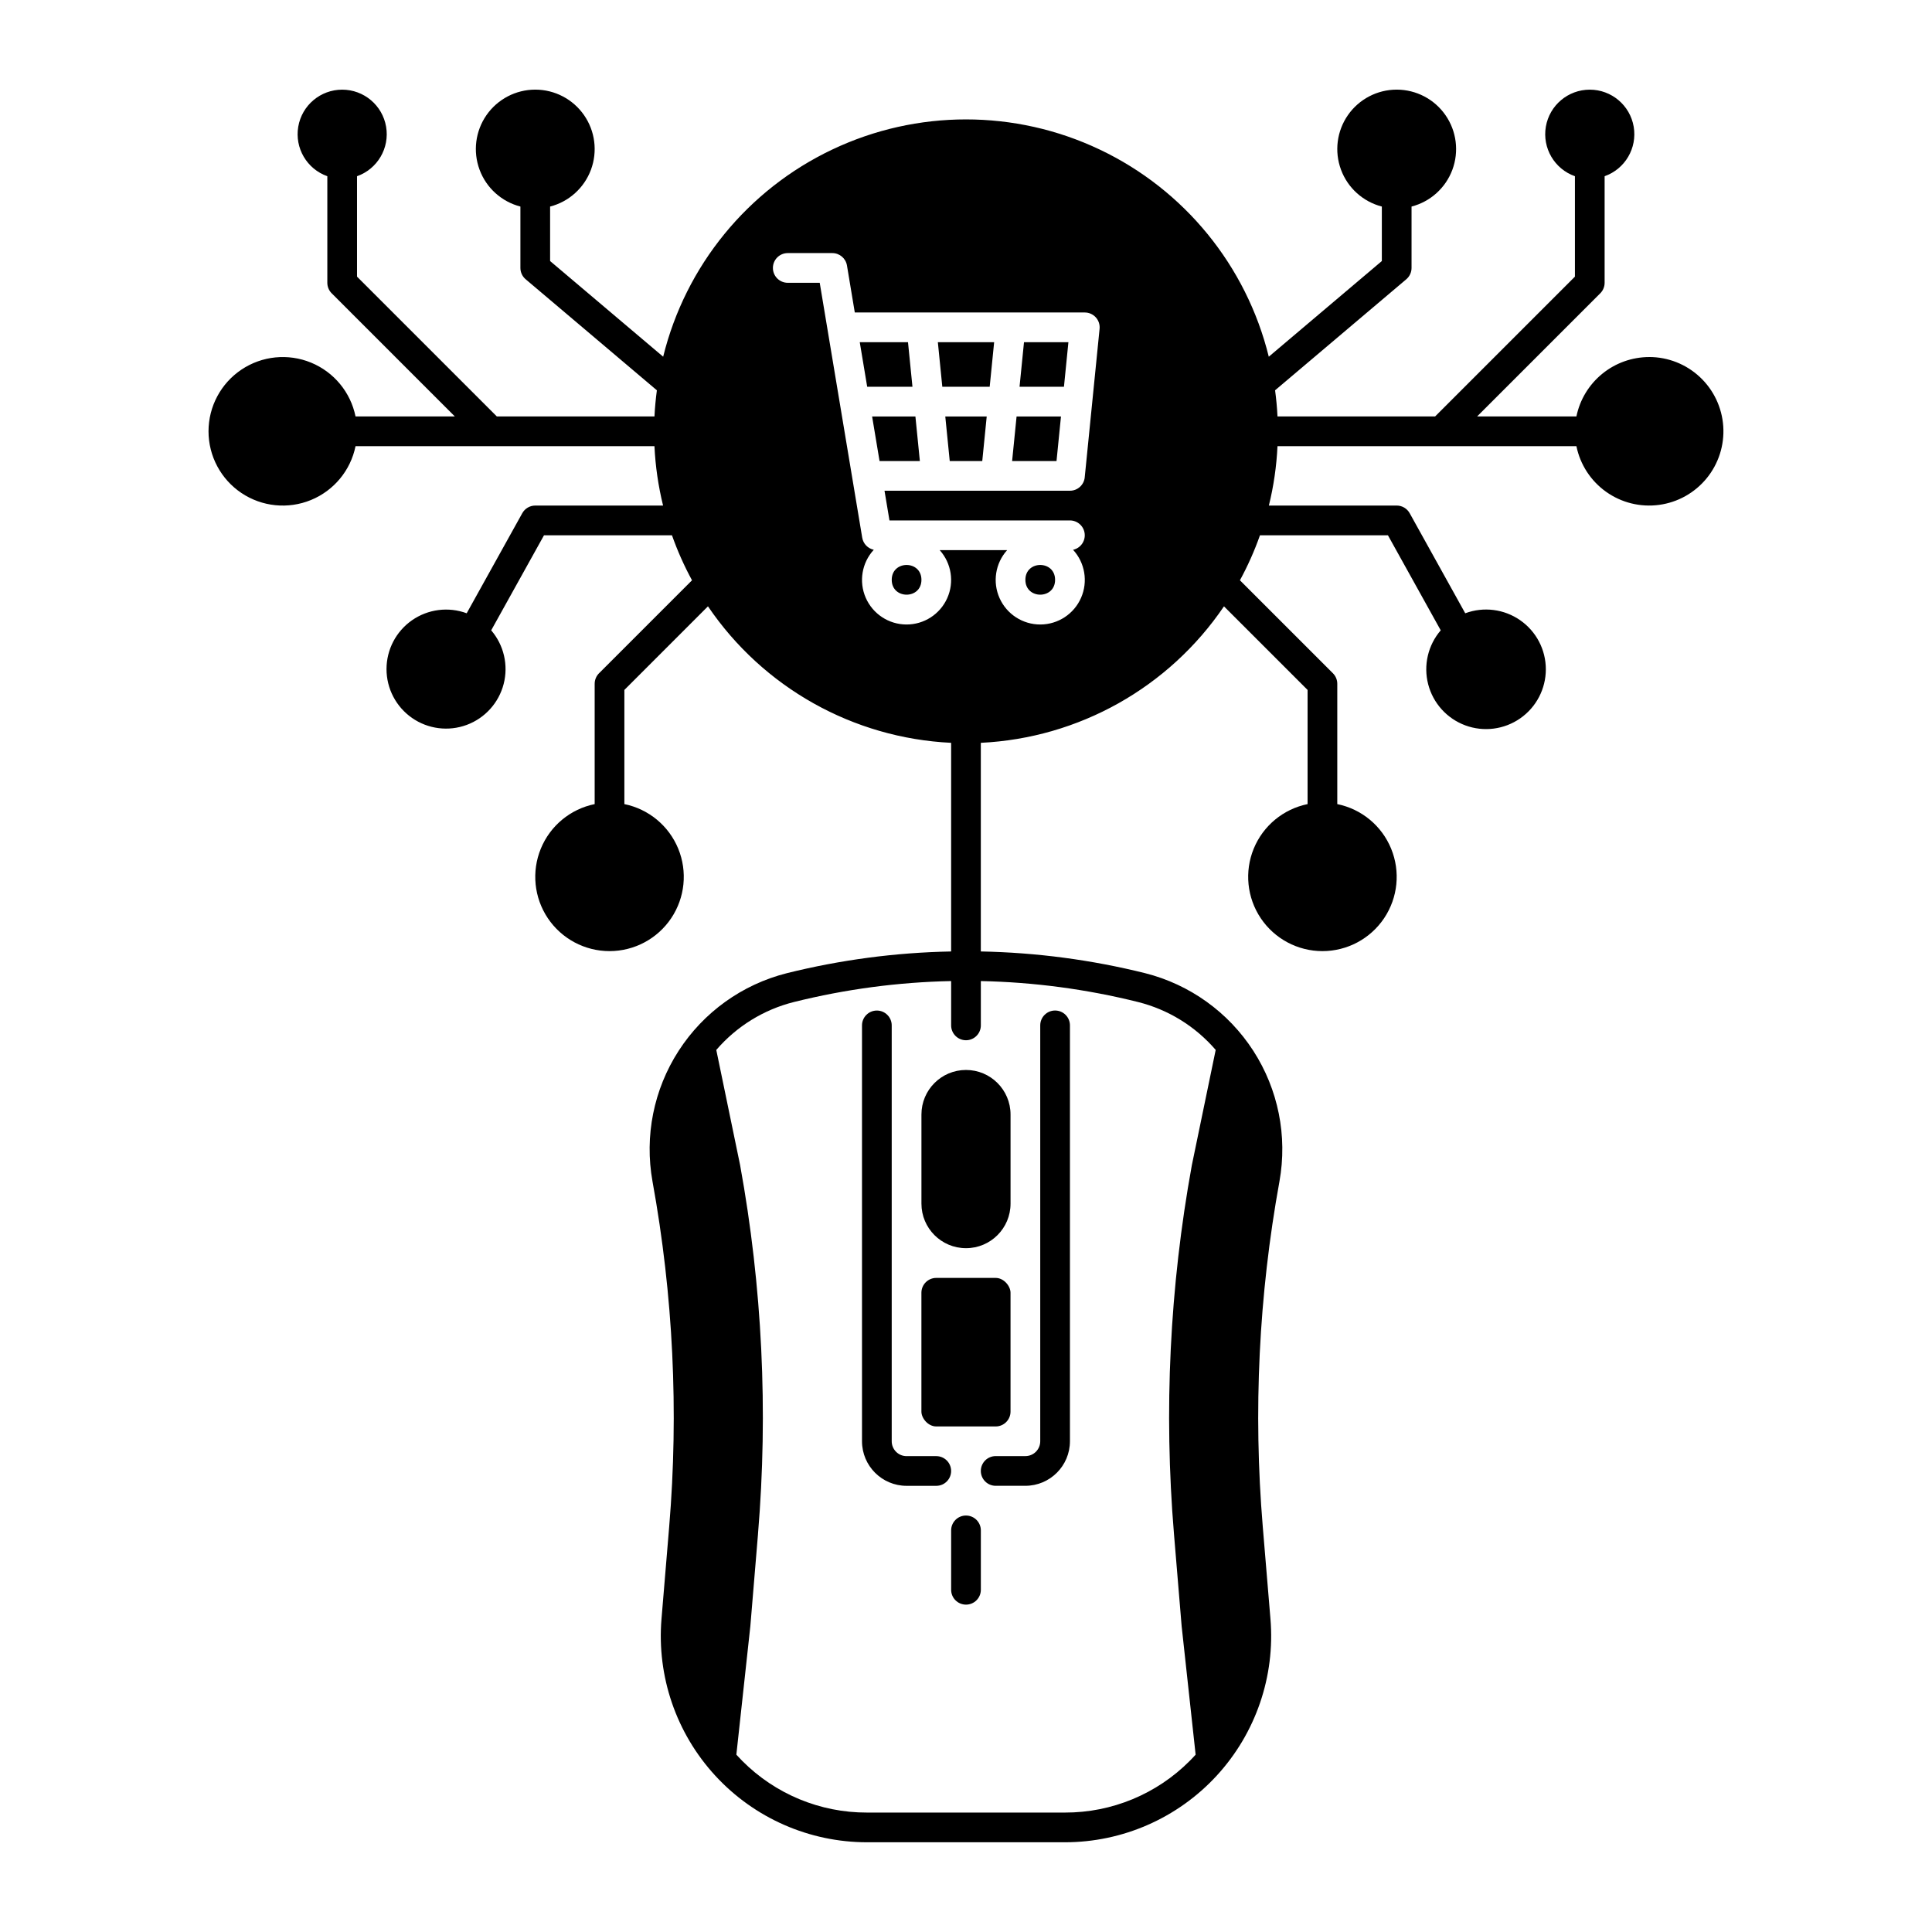 <?xml version="1.0" encoding="UTF-8"?>
<!-- Uploaded to: SVG Repo, www.svgrepo.com, Generator: SVG Repo Mixer Tools -->
<svg fill="#000000" width="800px" height="800px" version="1.1" viewBox="144 144 512 512" xmlns="http://www.w3.org/2000/svg">
 <g>
  <path d="m388.19 439.36v23.617c0 6.519 5.285 11.805 11.809 11.805 6.519 0 11.805-5.285 11.805-11.805v-23.617c0-6.523-5.285-11.809-11.805-11.809-6.523 0-11.809 5.285-11.809 11.809z"/>
  <path d="m392.12 482.66h15.742c2.172 0 3.938 2.172 3.938 3.938v31.488c0 2.172-1.762 3.938-3.938 3.938h-15.742c-2.172 0-3.938-2.172-3.938-3.938v-31.488c0-2.172 1.762-3.938 3.938-3.938z"/>
  <path d="m392.12 529.89h-7.871c-2.172 0-3.934-1.762-3.934-3.938v-110.21c0-2.172-1.766-3.938-3.938-3.938-2.176 0-3.938 1.766-3.938 3.938v110.21c0.008 6.519 5.289 11.801 11.809 11.809h7.871c2.176 0 3.938-1.762 3.938-3.934 0-2.176-1.762-3.938-3.938-3.938z"/>
  <path d="m403.93 533.82c0 1.043 0.414 2.043 1.152 2.781 0.738 0.738 1.742 1.152 2.785 1.152h7.871c6.519-0.008 11.801-5.289 11.809-11.809v-110.21c0-2.172-1.762-3.938-3.938-3.938-2.172 0-3.934 1.766-3.934 3.938v110.21c0 1.047-0.414 2.047-1.152 2.785-0.738 0.738-1.742 1.152-2.785 1.152h-7.871c-2.176 0-3.938 1.762-3.938 3.938z"/>
  <path d="m400 545.63c-2.176 0-3.938 1.762-3.938 3.934v15.746c0 2.172 1.762 3.934 3.938 3.934 2.172 0 3.934-1.762 3.934-3.934v-15.746c0-1.043-0.414-2.043-1.152-2.781-0.738-0.738-1.738-1.152-2.781-1.152z"/>
  <path d="m414.19 246.49h11.77l1.18-11.805h-11.77z"/>
  <path d="m423.61 297.66c0 5.246-7.871 5.246-7.871 0 0-5.25 7.871-5.25 7.871 0"/>
  <path d="m581.05 238.62c-4.535 0.008-8.93 1.574-12.441 4.441-3.516 2.871-5.934 6.859-6.844 11.305h-26.316l32.641-32.641c0.738-0.738 1.152-1.742 1.152-2.785v-28.242c5.422-1.914 8.676-7.461 7.703-13.129-0.973-5.668-5.887-9.809-11.637-9.809-5.754 0-10.668 4.141-11.641 9.809-0.973 5.668 2.281 11.215 7.703 13.129v26.613l-37.055 37.055h-41.766c-0.109-2.34-0.336-4.648-0.637-6.934l34.77-29.422c0.883-0.75 1.391-1.848 1.391-3.004v-16.266c4.992-1.289 9.035-4.938 10.828-9.77 1.789-4.832 1.105-10.234-1.84-14.465-2.941-4.231-7.769-6.754-12.922-6.754-5.156 0-9.984 2.523-12.926 6.754-2.941 4.231-3.629 9.633-1.836 14.465 1.789 4.832 5.836 8.48 10.824 9.77v14.438l-29.961 25.352c-5.934-24.102-22.387-44.262-44.812-54.902-22.426-10.645-48.445-10.645-70.871 0-22.426 10.641-38.879 30.801-44.812 54.902l-29.961-25.352v-14.438c4.992-1.289 9.035-4.938 10.828-9.77 1.789-4.832 1.105-10.234-1.84-14.465-2.941-4.231-7.769-6.754-12.922-6.754-5.156 0-9.98 2.523-12.926 6.754-2.941 4.231-3.629 9.633-1.836 14.465 1.789 4.832 5.836 8.48 10.824 9.77v16.266c0 1.156 0.508 2.254 1.395 3.004l34.77 29.422c-0.301 2.285-0.527 4.594-0.637 6.934h-41.77l-37.055-37.055v-26.613c5.422-1.914 8.676-7.461 7.703-13.129-0.973-5.668-5.887-9.809-11.637-9.809-5.754 0-10.668 4.141-11.641 9.809-0.973 5.668 2.281 11.215 7.703 13.129v28.242c0 1.043 0.414 2.047 1.152 2.785l32.641 32.641h-26.316c-1.309-6.43-5.738-11.781-11.809-14.273-6.07-2.488-12.984-1.793-18.434 1.863-5.449 3.652-8.719 9.785-8.719 16.344 0 6.562 3.269 12.691 8.719 16.348 5.449 3.652 12.363 4.352 18.434 1.859 6.07-2.488 10.5-7.84 11.809-14.27h79.215c0.25 5.309 1.016 10.582 2.285 15.742h-33.871c-1.434 0-2.75 0.777-3.445 2.027l-14.73 26.52v-0.004c-4.84-1.789-10.25-1.098-14.488 1.852-4.234 2.949-6.758 7.785-6.758 12.945 0 5.164 2.527 9.996 6.766 12.945 4.234 2.945 9.648 3.637 14.488 1.844s8.496-5.844 9.789-10.84c1.293-4.996 0.059-10.309-3.301-14.227l13.996-25.188h33.91c1.453 4.109 3.227 8.098 5.312 11.93l-24.648 24.648v-0.004c-0.734 0.742-1.148 1.742-1.148 2.785v31.883c-6.43 1.312-11.781 5.738-14.27 11.809-2.492 6.07-1.793 12.984 1.859 18.434 3.656 5.449 9.785 8.719 16.348 8.719 6.559 0 12.691-3.269 16.344-8.719 3.656-5.449 4.352-12.363 1.863-18.434-2.492-6.07-7.844-10.496-14.273-11.809v-30.254l22.152-22.156 0.004 0.004c14.594 21.52 38.465 34.918 64.438 36.168v55.293c-14.684 0.281-29.293 2.211-43.547 5.758-11.816 2.981-22.059 10.332-28.668 20.574-6.606 10.238-9.082 22.602-6.926 34.598 5.484 30.168 6.973 60.926 4.426 91.48l-2.039 24.469c-1.266 15.23 3.898 30.297 14.25 41.543 10.348 11.25 24.934 17.648 40.215 17.648h52.449c15.281 0 29.867-6.398 40.219-17.648 10.348-11.246 15.516-26.312 14.246-41.543l-2.039-24.473c-2.547-30.555-1.059-61.312 4.426-91.48 2.156-11.992-0.32-24.359-6.926-34.598-6.609-10.238-16.852-17.594-28.668-20.574-14.254-3.547-28.859-5.477-43.547-5.758v-55.289c25.973-1.25 49.844-14.648 64.438-36.168l22.156 22.152v30.254c-6.43 1.312-11.781 5.738-14.273 11.809-2.488 6.07-1.789 12.984 1.863 18.434 3.656 5.449 9.785 8.719 16.344 8.719 6.562 0 12.691-3.269 16.348-8.719 3.652-5.449 4.352-12.363 1.859-18.434-2.488-6.07-7.84-10.496-14.27-11.809v-31.883c0-1.043-0.414-2.047-1.152-2.785l-24.648-24.645c2.086-3.832 3.863-7.82 5.312-11.93h33.91l13.992 25.191 0.004-0.004c-3.383 3.934-4.629 9.27-3.332 14.293 1.297 5.023 4.969 9.09 9.832 10.895 4.859 1.805 10.301 1.113 14.555-1.848 4.258-2.961 6.797-7.82 6.797-13.008s-2.539-10.043-6.801-13.004c-4.258-2.961-9.695-3.648-14.559-1.844l-14.723-26.52c-0.695-1.25-2.012-2.027-3.441-2.027h-33.875c1.27-5.16 2.035-10.434 2.285-15.742h79.215c0.996 4.891 3.816 9.219 7.883 12.109 4.07 2.891 9.086 4.125 14.031 3.457 4.945-0.668 9.453-3.188 12.609-7.055 3.156-3.863 4.727-8.785 4.394-13.766-0.336-4.981-2.547-9.645-6.191-13.055-3.644-3.41-8.449-5.309-13.441-5.309zm-135.48 170.92c8.016 2 15.211 6.438 20.602 12.699l-6.332 30.605v0.004c-5.856 32.207-7.441 65.047-4.723 97.668l2.035 24.473c0 0.031 0.008 0.066 0.012 0.098l3.691 33.918c-0.504 0.555-1.016 1.105-1.551 1.637l-0.004 0.004c-8.754 8.801-20.664 13.734-33.078 13.703h-52.449c-12.414 0.035-24.324-4.902-33.078-13.703-0.535-0.535-1.047-1.082-1.551-1.637l3.691-33.918c0-0.031 0.008-0.066 0.012-0.098l2.035-24.473h-0.004c2.723-32.656 1.129-65.527-4.742-97.762l-6.312-30.516h0.004c5.387-6.262 12.582-10.703 20.598-12.703 13.629-3.398 27.594-5.258 41.637-5.547v11.746c0 2.176 1.762 3.938 3.938 3.938 2.172 0 3.934-1.762 3.934-3.938v-11.746c14.043 0.289 28.008 2.148 41.637 5.547zm-65.852-127.62h47.832c2.008 0.008 3.691 1.523 3.902 3.523 0.211 1.996-1.117 3.832-3.078 4.258 3.16 3.441 3.996 8.426 2.125 12.711-1.867 4.285-6.086 7.062-10.762 7.086-4.672 0.027-8.922-2.711-10.836-6.977-1.91-4.262-1.129-9.254 2-12.73h-17.871c3.125 3.477 3.906 8.469 1.992 12.734-1.914 4.266-6.164 7-10.836 6.973-4.676-0.027-8.895-2.809-10.762-7.094-1.867-4.289-1.027-9.27 2.137-12.711-1.578-0.336-2.793-1.602-3.062-3.195l-11.262-67.555h-8.473c-2.172 0-3.934-1.762-3.934-3.934 0-2.176 1.762-3.938 3.934-3.938h11.809c1.926 0 3.566 1.391 3.883 3.289l2.074 12.453h60.957c1.109 0 2.172 0.473 2.918 1.297s1.109 1.926 0.996 3.035l-3.938 39.359h0.004c-0.203 2.012-1.898 3.543-3.918 3.543h-49.145z"/>
  <path d="m384.63 234.69h-12.785l1.969 11.805h11.996z"/>
  <path d="m395.69 266.18h8.621l1.18-11.809h-10.98z"/>
  <path d="m375.12 254.37 1.969 11.809h10.684l-1.18-11.809z"/>
  <path d="m388.19 297.66c0 5.246-7.871 5.246-7.871 0 0-5.25 7.871-5.25 7.871 0"/>
  <path d="m393.72 246.49h12.559l1.18-11.805h-14.918z"/>
  <path d="m412.22 266.18h11.77l1.18-11.809h-11.766z"/>
 </g>
</svg>